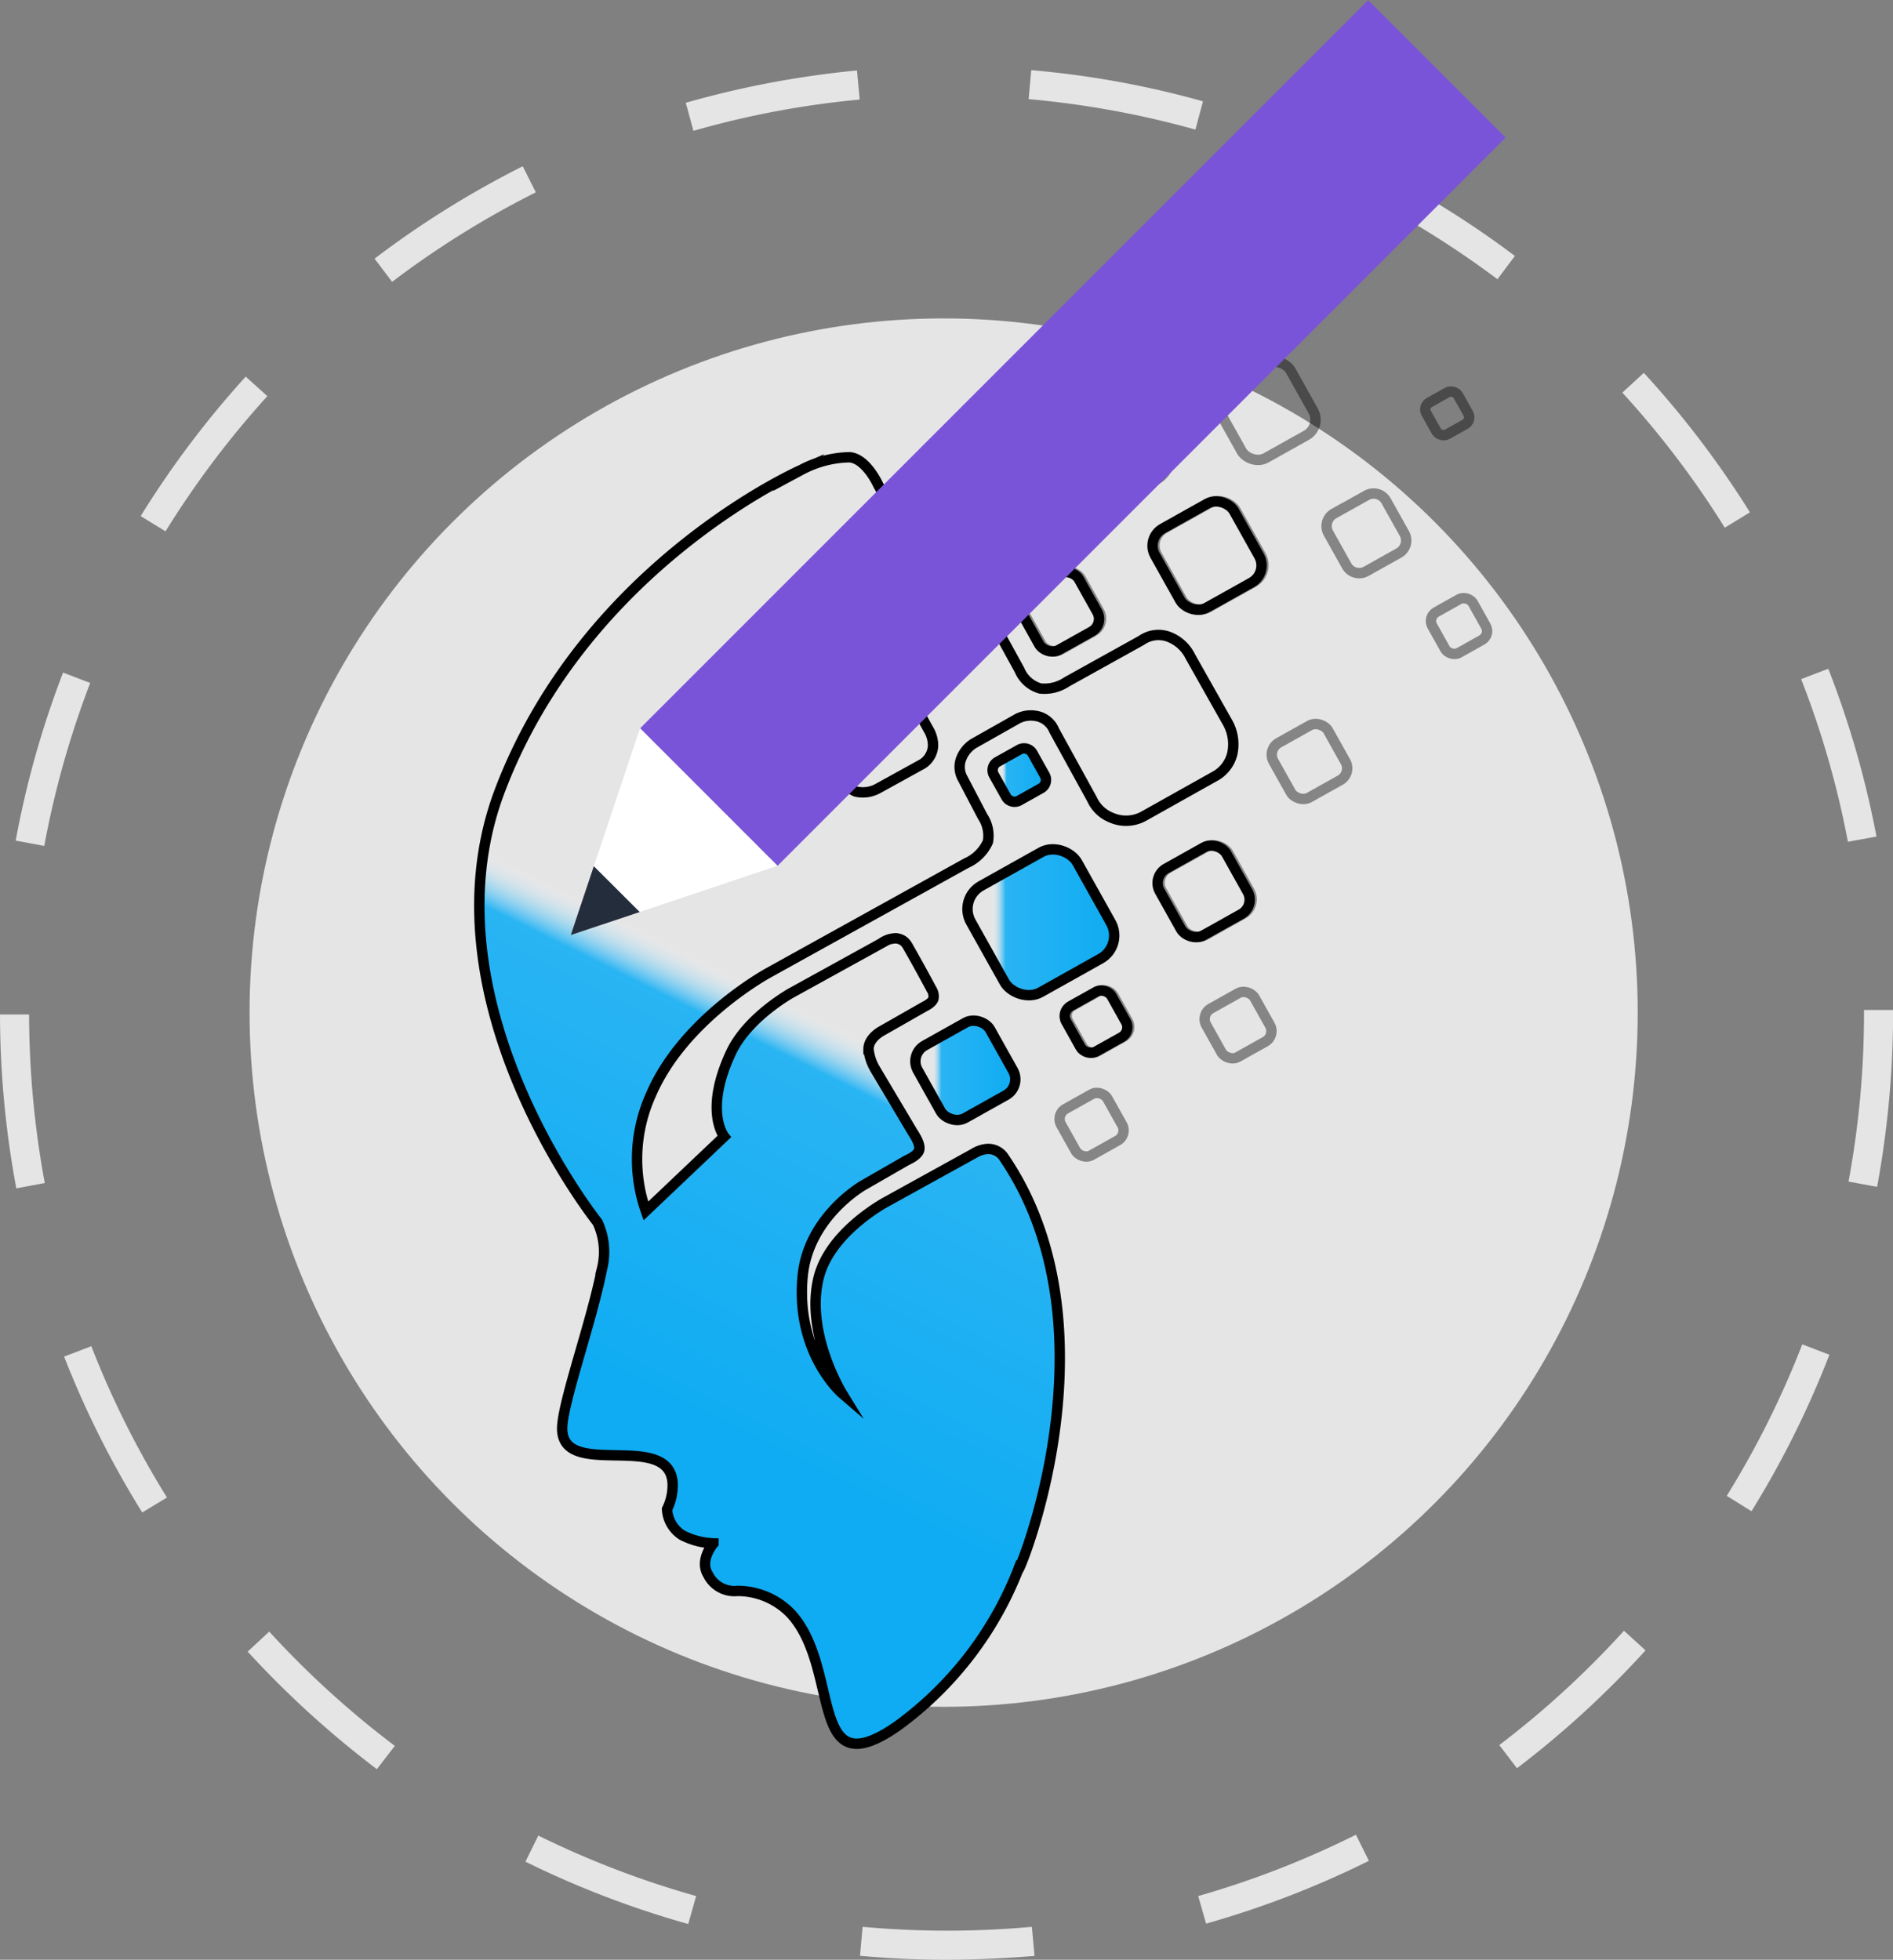 <svg xmlns="http://www.w3.org/2000/svg" xmlns:xlink="http://www.w3.org/1999/xlink" viewBox="0 0 182.19 188.58"><rect x="0" y="0" width="182.19" height="188.58" fill="#808080" stroke="none"/><defs><style>.cls-1{fill:#e6e5e5;}.cls-2,.cls-3,.cls-4,.cls-5,.cls-6,.cls-7,.cls-9{stroke:#000;stroke-miterlimit:10;}.cls-2{fill-rule:evenodd;fill:url(#Névtelen_színátmenet_14);}.cls-3{fill:url(#Névtelen_színátmenet_14-2);}.cls-4{fill:url(#Névtelen_színátmenet_14-3);}.cls-5{fill:url(#Névtelen_színátmenet_14-4);}.cls-6{fill:url(#Névtelen_színátmenet_14-5);}.cls-7{fill:url(#Névtelen_színátmenet_14-6);}.cls-8{opacity:0.42;}.cls-9{fill:none;}.cls-10{fill:#7a54d8;}.cls-11{fill:#fff;}.cls-12{fill:#242d3c;}</style><linearGradient id="Névtelen_színátmenet_14" x1="83.9" y1="91.5" x2="62.24" y2="135.24" gradientUnits="userSpaceOnUse"><stop offset="0" stop-color="#fff" stop-opacity="0"/><stop offset="0.16" stop-color="#f6f6f6" stop-opacity="0"/><stop offset="0.26" stop-color="#29b4f3"/><stop offset="1" stop-color="#0facf3"/></linearGradient><linearGradient id="Névtelen_színátmenet_14-2" x1="79.92" y1="69.14" x2="86.7" y2="69.14" gradientTransform="translate(44.39 -31.88) rotate(29.24)" xlink:href="#Névtelen_színátmenet_14"/><linearGradient id="Névtelen_színátmenet_14-3" x1="89.62" y1="52.29" x2="97.93" y2="52.29" gradientTransform="translate(37.47 -39.13) rotate(29.23)" xlink:href="#Névtelen_színátmenet_14"/><linearGradient id="Névtelen_színátmenet_14-4" x1="95.54" y1="74.57" x2="100.66" y2="74.57" gradientTransform="translate(48.93 -38.42) rotate(29.24)" xlink:href="#Névtelen_színátmenet_14"/><linearGradient id="Névtelen_színátmenet_14-5" x1="88.1" y1="103" x2="97.72" y2="103" gradientTransform="translate(62.12 -32.25) rotate(29.23)" xlink:href="#Névtelen_színátmenet_14"/><linearGradient id="Névtelen_színátmenet_14-6" x1="93.11" y1="88.75" x2="107.24" y2="88.75" gradientTransform="translate(56.09 -37.62) rotate(29.23)" xlink:href="#Névtelen_színátmenet_14"/></defs><g id="Réteg_2" data-name="Réteg 2"><g id="Layer_1" data-name="Layer 1"><circle class="cls-1" cx="90.82" cy="97.44" r="66.8"/><g id="Face_Pixel_1" data-name="Face Pixel 1"><path class="cls-2" d="M76.16,155.32a7.12,7.12,0,0,0-5.2-2.23,2.82,2.82,0,0,1-2.82-1.58c-.87-1.4.53-3,.53-3a7.1,7.1,0,0,1-3-.78,3.13,3.13,0,0,1-1.47-2.51,5.16,5.16,0,0,0,.53-2.61c-.48-5-10.83-.09-10.62-5.3.1-2.54,2.85-10.23,3.82-15.18a6.73,6.73,0,0,0-.42-4.51s-17.06-21.35-9.4-41.55c8.26-21.75,29-30.85,29-30.85A10.24,10.24,0,0,1,81.77,44c1.62.13,2.76,2.68,2.76,2.68l4.4,7.82a3.57,3.57,0,0,1,.12,2.93,4.38,4.38,0,0,1-1.61,1.78L78,64.38a2.57,2.57,0,0,0-1.39,1.52,2.8,2.8,0,0,0,.47,2l3.93,7a2.61,2.61,0,0,0,1.36,1.27,3,3,0,0,0,2.08-.27L88.8,73.5a2.21,2.21,0,0,0,1-1.72,3,3,0,0,0-.44-1.59l-2.19-3.94A3.39,3.39,0,0,1,87,64a4.17,4.17,0,0,1,1.76-1.66L92.87,60a2.45,2.45,0,0,1,3.31.94l1.94,3.53a3.06,3.06,0,0,0,2,1.78,3.82,3.82,0,0,0,2.54-.63l7.2-4a2.84,2.84,0,0,1,2.8-.27,3.81,3.81,0,0,1,1.9,1.82l3.61,6.4a4.25,4.25,0,0,1,.42,3,3.4,3.4,0,0,1-1.72,2.16L110,78.58a3.53,3.53,0,0,1-3.06.09,3.4,3.4,0,0,1-1.84-1.76l-3.64-6.62a2.28,2.28,0,0,0-1.71-1.39,2.79,2.79,0,0,0-2,.36l-4.07,2.3a3,3,0,0,0-1.21,1.55,2.25,2.25,0,0,0,.2,1.83l1.9,3.63A3.32,3.32,0,0,1,95.08,81,4.07,4.07,0,0,1,93,83.06L74,93.59S65.81,98,62.66,105.31a15.09,15.09,0,0,0-.5,11.22l7.54-7.16s-2-2.47.68-8.14c1.63-3.41,5.81-5.7,5.81-5.7l8.63-4.76a2.45,2.45,0,0,1,1.43-.48c.89.11,1.07.71,1.33,1.14,1,1.75,2.08,3.78,2.08,3.78a1.21,1.21,0,0,1,.17.92c-.16.41-.82.71-.82.71l-4.12,2.35s-1.3.66-1.3,1.76a4.72,4.72,0,0,0,.64,1.93l3.57,6c.26.42.79,1.2.67,1.76s-1.18,1-1.18,1l-4.21,2.42s-5.28,3-5.83,8.74c-.7,7.4,3.77,11.25,3.77,11.25s-3.57-5.81-2.22-11.14c1.12-4.43,6.53-7.28,6.53-7.28l8.4-4.64a2.82,2.82,0,0,1,1.31-.43,1.81,1.81,0,0,1,1.5.7c12.31,17.85-.35,44.34,1.73,39.06A33.87,33.87,0,0,1,86.35,166.1c-8.64,6-5.39-5.46-10.19-10.78Z"/><rect class="cls-3" x="80.49" y="66.33" width="5.63" height="5.63" rx="1.22" transform="translate(-23.16 49.5) rotate(-29.24)"/><rect class="cls-4" x="90.32" y="48.84" width="6.9" height="6.9" rx="1.5" transform="translate(-13.6 52.45) rotate(-29.23)"/><path class="cls-5" d="M96.89,72.45H99.3a.93.93,0,0,1,.93.93v2.41a.93.93,0,0,1-.93.93H96.9a.93.93,0,0,1-.93-.93V73.37A.92.92,0,0,1,96.89,72.45Z" transform="translate(-23.93 57.42) rotate(-29.24)"/><rect class="cls-6" x="88.91" y="99" width="7.99" height="7.99" rx="1.74" transform="translate(-38.46 58.48) rotate(-29.23)"/><rect class="cls-7" x="94.31" y="82.88" width="11.73" height="11.73" rx="2.55" transform="translate(-30.58 60.22) rotate(-29.23)"/></g><g id="Pixel_2" data-name="Pixel 2" class="cls-8"><rect class="cls-9" x="98.9" y="36.21" width="12.48" height="12.48" rx="2.71" transform="translate(-7.34 56.74) rotate(-29.23)"/><rect class="cls-9" x="112" y="49.08" width="8.71" height="8.71" rx="1.89" transform="translate(-11.28 63.62) rotate(-29.23)"/><rect class="cls-9" x="98.92" y="55.64" width="6.4" height="6.39" rx="1.39" transform="translate(-15.73 57.36) rotate(-29.23)"/><rect class="cls-9" x="103.16" y="95.78" width="5.01" height="5.01" rx="1.09" transform="translate(-34.54 64.13) rotate(-29.24)"/><rect class="cls-9" x="112.35" y="82.06" width="7.36" height="7.36" rx="1.6" transform="translate(-27.09 67.58) rotate(-29.23)"/></g><g id="Pixel_3" data-name="Pixel 3" class="cls-8"><rect class="cls-9" x="137.54" y="38.04" width="3.51" height="3.51" rx="0.76" transform="translate(-1.7 73.07) rotate(-29.23)"/><rect class="cls-9" x="116.49" y="95.97" width="5.34" height="5.34" rx="1.16" transform="translate(-33 70.75) rotate(-29.23)"/><rect class="cls-9" x="102.5" y="105.67" width="5.12" height="5.11" rx="1.11" transform="translate(-39.48 65.11) rotate(-29.24)"/><rect class="cls-9" x="117.91" y="35.58" width="7.9" height="7.9" rx="1.72" transform="translate(-3.79 64.54) rotate(-29.23)"/><path class="cls-9" d="M129.71,48.14h3.6a1.38,1.38,0,0,1,1.38,1.38v3.6a1.38,1.38,0,0,1-1.38,1.38h-3.6a1.38,1.38,0,0,1-1.38-1.38v-3.6a1.39,1.39,0,0,1,1.39-1.39Z" transform="translate(-8.32 70.73) rotate(-29.22)"/><rect class="cls-9" x="138.18" y="58" width="4.49" height="4.49" rx="0.98" transform="translate(-11.54 76.24) rotate(-29.23)"/><rect class="cls-9" x="123.01" y="70.26" width="6.03" height="6.03" rx="1.31" transform="translate(-19.73 70.82) rotate(-29.21)"/></g><path class="cls-1" d="M91.1,188.58c-2.79,0-5.59-.13-8.33-.38l.25-2.79a89.54,89.54,0,0,0,16.29,0l.26,2.8C96.77,188.44,93.92,188.57,91.1,188.58Zm-24.86-3.44a90.79,90.79,0,0,1-15.67-6l1.24-2.51A88.93,88.93,0,0,0,67,182.45Zm49.85,0-.77-2.69a88.34,88.34,0,0,0,15.18-5.9l1.25,2.51A90.8,90.8,0,0,1,116.09,185.1ZM36.27,170.24a93.12,93.12,0,0,1-12.43-11.31L25.91,157A89.38,89.38,0,0,0,38,168ZM146,170.15l-1.7-2.23a88.85,88.85,0,0,0,12-11l2.07,1.89A91.76,91.76,0,0,1,146,170.15ZM13.69,145.54a91.33,91.33,0,0,1-7.52-15l2.62-1a88,88,0,0,0,7.28,14.56Zm154.88-.12-2.38-1.48a88.51,88.51,0,0,0,7.27-14.58l2.61,1A90.94,90.94,0,0,1,168.57,145.42Zm-167-31.07A91.6,91.6,0,0,1,0,97.62H2.8a89.65,89.65,0,0,0,1.51,16.22Zm179.1-.14-2.76-.51a88.74,88.74,0,0,0,1.49-16.22v-.29h2.8v.28A92.58,92.58,0,0,1,180.66,114.21ZM4.26,81.4l-2.75-.51A90.56,90.56,0,0,1,6.07,64.72l2.61,1A88.9,88.9,0,0,0,4.26,81.4ZM177.85,81a87.74,87.74,0,0,0-4.5-15.65l2.61-1a90.59,90.59,0,0,1,4.64,16.15ZM15.93,51.13l-2.39-1.47A91.56,91.56,0,0,1,23.65,36.24l2.08,1.88A89,89,0,0,0,15.93,51.13ZM166,50.78a88.58,88.58,0,0,0-9.86-13l2.07-1.9A91.08,91.08,0,0,1,168.42,49.3ZM37.74,27.12l-1.69-2.23A91.36,91.36,0,0,1,50.31,16l1.26,2.51A88.22,88.22,0,0,0,37.74,27.12Zm106.38-.25a89.47,89.47,0,0,0-13.87-8.55l1.24-2.51a90.68,90.68,0,0,1,14.31,8.82ZM66.74,12.59,66,9.89A92.12,92.12,0,0,1,82.48,6.78l.26,2.8A87.52,87.52,0,0,0,66.74,12.59Zm48.31-.12A88.76,88.76,0,0,0,99,9.54l.25-2.79a89.77,89.77,0,0,1,16.53,3Z"/><g id="Pixel_2-2" data-name="Pixel 2"><rect class="cls-9" x="98.71" y="36.24" width="12.48" height="12.48" rx="2.71" transform="translate(-7.38 56.65) rotate(-29.23)"/><rect class="cls-9" x="111.81" y="49.11" width="8.71" height="8.71" rx="1.89" transform="translate(-11.31 63.53) rotate(-29.23)"/><rect class="cls-9" x="98.73" y="55.67" width="6.4" height="6.39" rx="1.39" transform="translate(-15.77 57.27) rotate(-29.23)"/><rect class="cls-9" x="102.98" y="95.81" width="5.01" height="5.01" rx="1.09" transform="translate(-34.58 64.05) rotate(-29.24)"/><rect class="cls-9" x="112.16" y="82.09" width="7.36" height="7.36" rx="1.6" transform="translate(-27.13 67.49) rotate(-29.23)"/></g><rect class="cls-10" x="53.7" y="32.3" width="99.11" height="18.71" transform="translate(0.79 85.22) rotate(-45)"/><polygon class="cls-11" points="74.83 83.31 54.93 89.98 61.6 70.08 74.83 83.31"/><polygon class="cls-12" points="54.93 89.98 61.57 87.76 57.15 83.35 54.93 89.98"/></g></g></svg>
